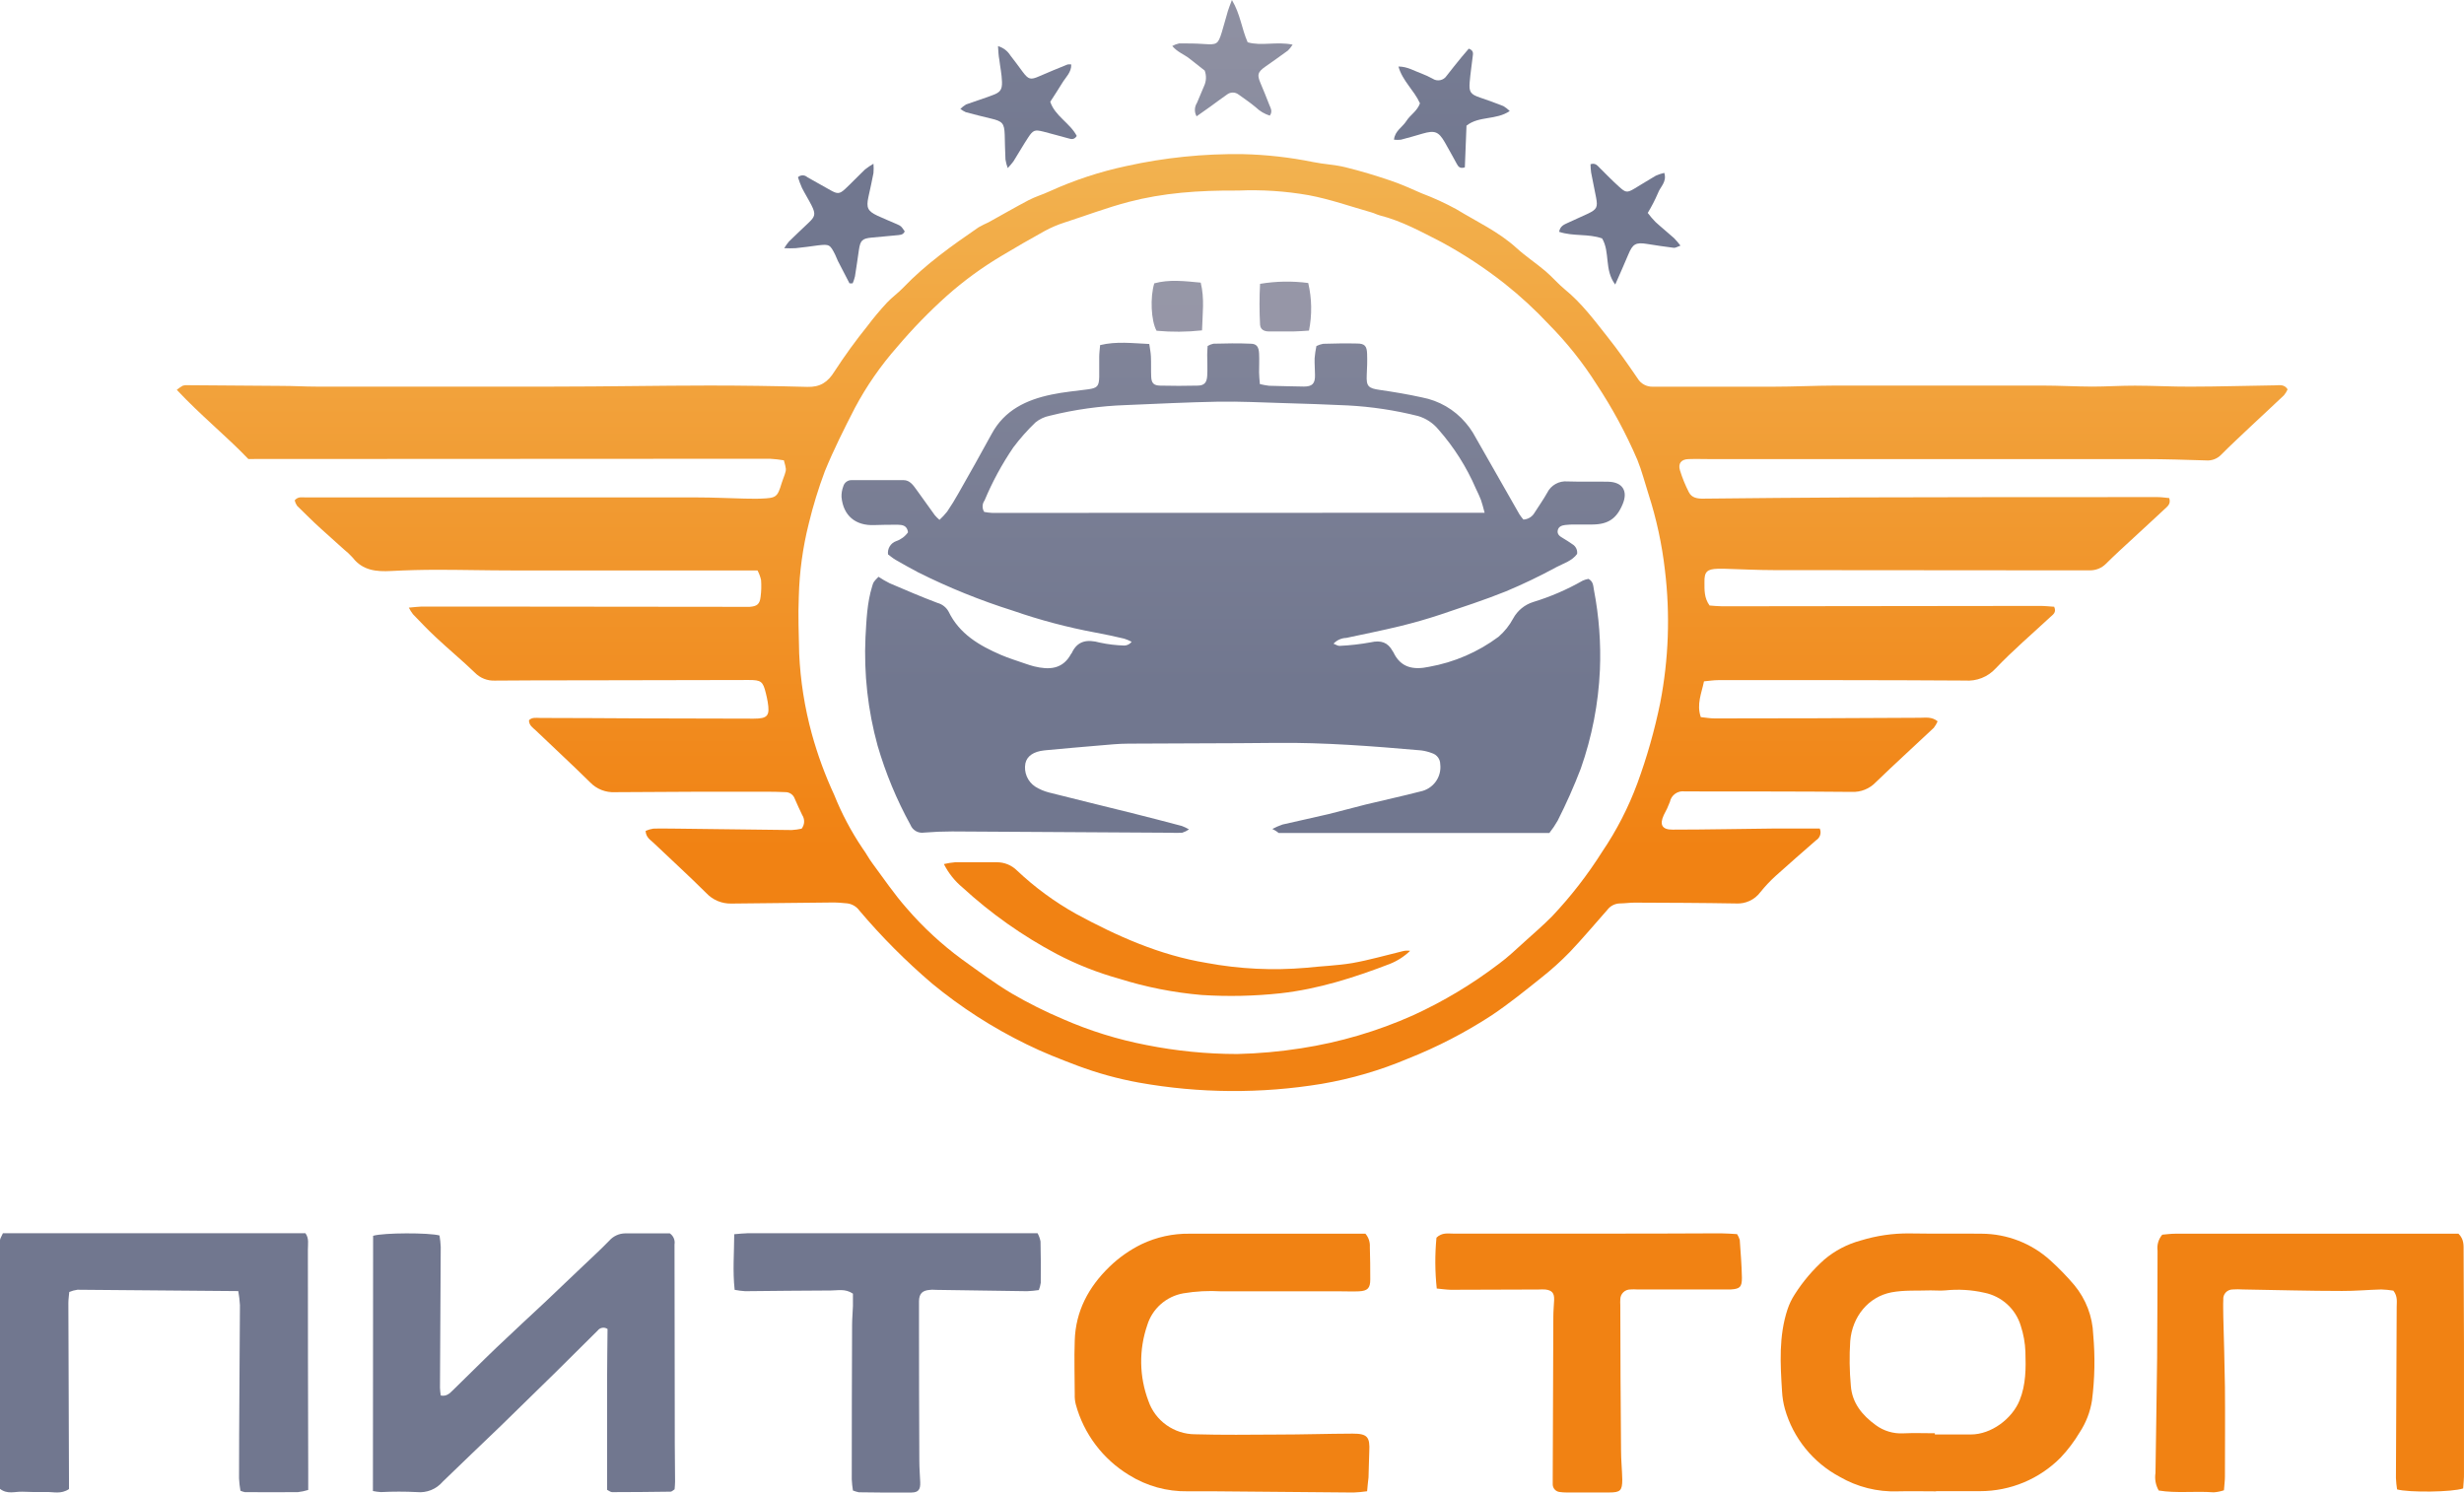 <?xml version="1.0" encoding="UTF-8"?> <svg xmlns="http://www.w3.org/2000/svg" width="548" height="332" viewBox="0 0 548 332" fill="none"> <path d="M82.981 274.879C85.332 274.174 95.438 274.164 97.748 274.807C97.889 275.647 97.98 276.496 98.019 277.347C97.978 287.801 97.922 298.251 97.852 308.697C97.852 309.247 97.957 309.797 98.019 310.398C99.336 310.668 100.026 309.9 100.726 309.226C103.945 306.115 107.112 302.9 110.362 299.799C114.093 296.232 117.897 292.748 121.659 289.211C124.377 286.65 127.073 284.026 129.78 281.485C131.703 279.649 133.668 277.856 135.517 275.947C135.959 275.447 136.501 275.046 137.11 274.769C137.719 274.491 138.38 274.345 139.05 274.34C142.373 274.34 145.707 274.34 148.968 274.34C149.36 274.608 149.667 274.982 149.852 275.417C150.037 275.853 150.093 276.332 150.013 276.798C150.013 288.654 150.03 300.508 150.065 312.358C150.065 318.082 150.065 323.765 150.138 329.531C150.138 330.102 150.076 330.672 150.034 331.263C149.699 331.471 149.417 331.792 149.145 331.792C144.805 331.855 140.471 331.889 136.144 331.896C135.779 331.896 135.402 331.564 135.016 331.378C135.016 327.354 135.016 323.392 135.016 319.431C135.016 315.469 135.016 311.3 135.016 307.235C135.016 303.17 135.099 299.343 135.12 295.61C134.784 295.373 134.368 295.275 133.96 295.337C133.553 295.399 133.186 295.616 132.936 295.941C129.801 299.053 126.665 302.164 123.53 305.275C119.496 309.243 115.452 313.198 111.397 317.139C107.091 321.287 102.712 325.435 98.448 329.584C97.755 330.399 96.873 331.035 95.877 331.436C94.88 331.838 93.801 331.992 92.731 331.885C90.061 331.751 87.386 331.751 84.715 331.885C84.118 331.846 83.525 331.767 82.939 331.647L82.981 274.879Z" fill="url(#paint0_linear_17_20)"></path> <path d="M0.648 274.309H67.931C68.778 275.47 68.464 276.746 68.475 277.959C68.475 294.213 68.499 310.46 68.548 326.7V331.408C67.796 331.646 67.022 331.809 66.238 331.896C62.309 331.948 58.389 331.896 54.46 331.896C54.122 331.828 53.793 331.723 53.477 331.585C53.311 330.676 53.206 329.758 53.164 328.836C53.164 315.987 53.31 303.139 53.362 290.29C53.303 289.246 53.181 288.207 52.997 287.178C40.884 287.075 29.054 286.961 17.223 286.878C16.597 286.962 15.986 287.13 15.405 287.375C15.332 288.236 15.206 289.045 15.206 289.843C15.248 302.855 15.293 315.873 15.342 328.899C15.342 329.708 15.342 330.517 15.342 331.211C13.565 332.414 11.851 331.813 10.232 331.865C8.612 331.916 6.73 331.865 5.006 331.802C3.282 331.74 1.683 332.445 0 331.17C0 312.804 0 294.344 0 275.885C0 275.491 0.324 275.055 0.648 274.309Z" fill="url(#paint1_linear_17_20)"></path> <path d="M189.695 331.533C189.56 330.709 189.473 329.878 189.434 329.044C189.434 317.602 189.458 306.163 189.507 294.728C189.507 293.328 189.653 291.918 189.695 290.507C189.695 289.543 189.695 288.568 189.695 287.749C187.971 286.577 186.32 287.054 184.794 287.044C178.439 287.044 172.096 287.158 165.752 287.199C164.959 287.153 164.169 287.053 163.39 286.898C162.93 282.75 163.275 278.737 163.296 274.526C164.508 274.433 165.386 274.319 166.285 274.309H230.757C231.072 274.879 231.295 275.495 231.415 276.134C231.499 279.193 231.488 282.263 231.468 285.332C231.387 285.886 231.243 286.429 231.039 286.95C230.16 287.083 229.273 287.167 228.385 287.199C221.696 287.116 215.014 287.019 208.34 286.909C207.838 286.909 207.295 286.836 206.835 286.909C205.142 287.023 204.421 287.728 204.389 289.408C204.389 291.399 204.389 293.39 204.389 295.381C204.389 305.24 204.414 315.103 204.462 324.968C204.462 326.545 204.598 328.079 204.661 329.687C204.724 331.294 204.274 331.958 202.759 331.978C198.84 332.03 194.921 331.979 190.991 331.927C190.549 331.831 190.116 331.699 189.695 331.533Z" fill="url(#paint2_linear_17_20)"></path> <path d="M370.141 38.453C370.779 40.476 369.222 41.565 368.73 42.965C368.078 44.481 367.321 45.95 366.462 47.362C366.988 48.066 367.561 48.735 368.176 49.363C369.514 50.597 370.946 51.738 372.305 52.962C372.818 53.487 373.297 54.044 373.736 54.631C373.078 54.86 372.639 55.171 372.252 55.119C370.256 54.881 368.281 54.569 366.306 54.258C363.787 53.854 363.108 54.258 362.125 56.643C361.258 58.717 360.307 60.843 359.23 63.291C356.754 60.014 358.133 56.114 356.315 53.034C353.273 51.935 349.887 52.62 346.752 51.562C346.982 50.266 347.87 49.944 348.675 49.571C350.18 48.855 351.727 48.212 353.221 47.497C355.144 46.563 355.374 46.065 354.977 43.96C354.632 42.093 354.214 40.238 353.869 38.371C353.789 37.759 353.743 37.142 353.733 36.525C354.872 36.172 355.29 36.867 355.823 37.386C357.234 38.785 358.624 40.217 360.087 41.534C361.551 42.851 361.833 42.944 363.557 41.917C365.125 40.984 366.692 39.988 368.26 39.076C368.865 38.808 369.495 38.6 370.141 38.453Z" fill="url(#paint3_linear_17_20)"></path> <path d="M188.932 63.031C188.061 61.365 187.197 59.696 186.34 58.022C186.121 57.576 185.964 57.1 185.745 56.654C184.606 54.372 184.428 54.289 181.909 54.58C180.258 54.808 178.607 55.036 176.945 55.202C176.103 55.247 175.258 55.247 174.416 55.202C174.724 54.684 175.073 54.191 175.461 53.729C176.893 52.329 178.335 50.961 179.798 49.581C181.261 48.202 181.481 47.652 180.498 45.702C179.829 44.375 179.025 43.11 178.356 41.783C178.016 41.011 177.72 40.221 177.468 39.418C177.749 39.152 178.124 39.003 178.513 39.003C178.902 39.003 179.276 39.152 179.558 39.418C181.303 40.382 183.027 41.378 184.783 42.353C186.215 43.151 186.727 43.172 187.918 42.073C189.444 40.662 190.855 39.138 192.36 37.707C192.961 37.232 193.597 36.802 194.262 36.421C194.319 37.111 194.319 37.804 194.262 38.495C193.928 40.278 193.52 42.052 193.133 43.836C192.632 46.19 192.956 46.947 195.151 47.984C196.582 48.658 198.056 49.228 199.498 49.871C200.439 50.297 200.428 50.317 201.212 51.468C200.857 52.329 200.031 52.256 199.32 52.339C197.492 52.536 195.663 52.661 193.844 52.848C191.754 53.055 191.336 53.47 191.022 55.596C190.73 57.556 190.469 59.526 190.145 61.486C190.018 62.012 189.847 62.525 189.632 63.021L188.932 63.031Z" fill="url(#paint4_linear_17_20)"></path> <path d="M266.123 25.874C265.863 25.411 265.734 24.887 265.75 24.357C265.767 23.828 265.928 23.312 266.217 22.867C266.729 21.643 267.262 20.43 267.764 19.195C268.025 18.653 268.174 18.065 268.203 17.465C268.231 16.864 268.139 16.265 267.931 15.7L264.493 12.994C263.343 12.092 261.88 11.604 260.709 10.235C261.189 9.965 261.707 9.77 262.246 9.655C264.075 9.655 265.924 9.655 267.753 9.79C270.627 9.987 270.889 9.862 271.714 7.228C272.205 5.652 272.603 4.044 273.083 2.457C273.282 1.783 273.564 1.141 273.982 0C275.874 3.173 276.135 6.357 277.483 9.406C280.566 10.298 283.942 9.177 287.485 9.934C287.183 10.405 286.833 10.843 286.44 11.241C284.767 12.476 283.053 13.658 281.36 14.86C279.667 16.063 279.584 16.665 280.315 18.428C281.047 20.191 281.663 21.643 282.28 23.271C282.552 23.997 283.106 24.754 282.405 25.718C281.228 25.347 280.155 24.708 279.27 23.852C278.037 22.815 276.741 21.954 275.466 21.031C275.098 20.744 274.643 20.588 274.175 20.588C273.707 20.588 273.253 20.744 272.885 21.031C271.651 21.871 270.471 22.784 269.248 23.665C268.297 24.36 267.293 25.055 266.123 25.874Z" fill="url(#paint5_linear_17_20)"></path> <path d="M315.807 22.981C314.469 20.025 311.919 18.014 311.02 14.799C313.037 14.799 314.521 15.784 316.12 16.344C316.974 16.672 317.805 17.056 318.608 17.495C318.855 17.66 319.133 17.775 319.426 17.833C319.718 17.89 320.02 17.889 320.312 17.829C320.604 17.769 320.881 17.652 321.127 17.484C321.373 17.316 321.582 17.101 321.743 16.852C322.788 15.493 323.906 14.125 325.004 12.766C325.568 12.082 326.153 11.418 326.665 10.816C327.794 11.241 327.616 11.936 327.533 12.579C327.313 14.477 327.021 16.354 326.864 18.252C326.665 20.492 327.073 20.989 329.173 21.705C330.908 22.296 332.643 22.908 334.347 23.593C334.866 23.898 335.344 24.267 335.768 24.692C332.769 26.766 328.954 25.729 326.153 27.948C326.028 31.059 325.902 34.17 325.787 37.219C324.669 37.593 324.303 37.022 323.979 36.421C323.091 34.834 322.244 33.216 321.325 31.64C319.935 29.244 319.088 28.944 316.382 29.721C314.783 30.188 313.184 30.665 311.574 31.07C311.06 31.128 310.541 31.128 310.027 31.07C310.215 29.11 311.909 28.301 312.776 26.922C313.643 25.542 315.19 24.723 315.807 22.981Z" fill="url(#paint6_linear_17_20)"></path> <path d="M221.957 10.256C223.101 10.585 224.081 11.324 224.706 12.33C225.636 13.492 226.503 14.715 227.402 15.918C228.729 17.702 229.179 17.826 231.154 16.955C233.129 16.084 235.334 15.192 237.425 14.342C237.698 14.299 237.977 14.299 238.25 14.342C238.302 16.115 236.996 17.183 236.223 18.49C235.449 19.797 234.53 21.135 233.579 22.638C234.624 25.812 238.02 27.409 239.473 30.24C238.856 31.194 238.167 30.924 237.55 30.758C235.69 30.281 233.861 29.721 232.001 29.265C230.14 28.809 229.764 28.923 228.677 30.572C227.59 32.221 226.514 34.108 225.406 35.871C225.011 36.403 224.581 36.908 224.121 37.385C223.891 36.767 223.723 36.128 223.619 35.477C223.525 33.662 223.504 31.837 223.452 30.012C223.368 27.419 222.971 26.974 220.369 26.362C218.494 25.919 216.634 25.449 214.788 24.951C214.36 24.757 213.957 24.513 213.586 24.225C213.96 23.845 214.381 23.514 214.84 23.24C216.794 22.535 218.791 21.912 220.755 21.166C222.428 20.564 222.898 19.963 222.846 18.211C222.793 16.458 222.438 14.923 222.25 13.274C222.072 12.372 222.041 11.49 221.957 10.256Z" fill="url(#paint7_linear_17_20)"></path> <path d="M282.97 184.386C283.695 184 284.45 183.67 285.227 183.401C288.645 182.602 292.073 181.887 295.48 181.078C298.239 180.414 300.966 179.626 303.725 178.952C307.78 177.967 311.856 177.096 315.89 176.048C317.264 175.776 318.483 174.999 319.303 173.871C320.123 172.744 320.483 171.351 320.311 169.971C320.31 169.429 320.136 168.9 319.813 168.462C319.49 168.024 319.035 167.699 318.513 167.534C317.736 167.233 316.926 167.024 316.099 166.912C305.356 165.979 294.612 165.128 283.816 165.242C272.864 165.367 261.869 165.326 250.959 165.409C248.795 165.409 246.621 165.647 244.458 165.823C240.549 166.145 236.641 166.497 232.732 166.86L232.23 166.912C229.869 167.161 228.395 168.177 228.05 169.795C227.863 170.779 227.973 171.795 228.365 172.717C228.757 173.64 229.415 174.427 230.255 174.98C231.176 175.548 232.176 175.978 233.223 176.256C239.379 177.822 245.545 179.305 251.69 180.84C255.418 181.773 259.138 182.734 262.852 183.722C263.401 183.931 263.933 184.184 264.44 184.479C263.975 184.801 263.464 185.053 262.925 185.226C262.009 185.273 261.092 185.273 260.176 185.226C244.04 185.13 227.907 185.032 211.778 184.936C209.688 184.936 207.598 185.022 205.507 185.195C204.886 185.291 204.25 185.176 203.703 184.867C203.156 184.558 202.731 184.074 202.498 183.495C199.421 177.899 196.968 171.987 195.182 165.865C193.019 158.01 192.109 149.867 192.486 141.733C192.705 137.937 192.83 134.11 193.97 130.418C194.252 129.464 194.231 129.464 195.38 128.293C196.179 128.824 197.009 129.305 197.868 129.734C201.39 131.237 204.922 132.762 208.507 134.11C209.026 134.249 209.511 134.49 209.933 134.82C210.355 135.15 210.706 135.561 210.963 136.029C213.367 141.017 217.808 143.589 222.626 145.673C224.392 146.43 226.242 146.99 228.05 147.623C228.677 147.841 229.315 148.048 229.963 148.214C233.276 149.023 236.306 148.93 238.188 145.487C238.188 145.414 238.302 145.362 238.344 145.289C239.64 142.458 241.835 142.178 244.615 142.935C246.409 143.32 248.235 143.54 250.07 143.589C250.385 143.578 250.693 143.497 250.972 143.352C251.251 143.206 251.493 143 251.68 142.749C251.147 142.47 250.591 142.238 250.018 142.054C247.928 141.567 245.785 141.089 243.653 140.706C237.41 139.546 231.264 137.917 225.27 135.832C218.022 133.55 210.97 130.696 204.18 127.297C202.487 126.405 200.815 125.462 199.153 124.507C198.537 124.145 197.983 123.657 197.502 123.314C197.417 122.694 197.549 122.063 197.876 121.527C198.203 120.99 198.706 120.582 199.3 120.369C200.369 120.007 201.295 119.317 201.944 118.399C201.756 116.885 200.71 116.74 199.697 116.719C197.951 116.719 196.185 116.719 194.471 116.791C190.291 116.978 187.553 114.717 187.156 110.569C187.127 109.749 187.262 108.932 187.553 108.163C187.666 107.757 187.914 107.4 188.258 107.151C188.601 106.903 189.02 106.777 189.444 106.795C193.28 106.795 197.126 106.795 200.94 106.795C202.351 106.795 203.093 107.915 203.835 108.931C205.183 110.829 206.532 112.716 207.901 114.593C208.218 114.968 208.568 115.315 208.946 115.63C209.561 115.064 210.131 114.45 210.649 113.795C211.538 112.498 212.363 111.14 213.137 109.771C215.634 105.363 218.132 100.966 220.546 96.517C223.41 91.208 228.28 88.926 233.85 87.765C236.536 87.194 239.295 86.966 242.023 86.593C244.019 86.313 244.416 85.919 244.469 83.876C244.469 82.383 244.469 80.889 244.469 79.396C244.469 78.587 244.584 77.768 244.667 76.762C248.314 75.88 251.836 76.347 255.599 76.513C255.745 77.55 255.933 78.421 255.965 79.292C256.038 80.775 255.965 82.279 256.027 83.762C256.09 85.245 256.602 85.743 258.034 85.774C260.782 85.846 263.552 85.836 266.301 85.774C267.816 85.774 268.391 85.131 268.485 83.617C268.579 82.103 268.485 80.505 268.485 78.888C268.485 78.245 268.548 77.602 268.579 76.959C268.976 76.72 269.41 76.548 269.864 76.451C272.613 76.388 275.372 76.316 278.131 76.451C279.469 76.451 279.95 77.145 280.023 78.608C280.096 80.07 280.023 81.428 280.023 82.828C280.023 83.647 280.127 84.457 280.2 85.431C280.871 85.597 281.552 85.722 282.238 85.805C284.83 85.888 287.464 85.929 290.003 85.981C291.853 85.981 292.512 85.317 292.459 83.388C292.459 82.154 292.334 80.91 292.376 79.665C292.454 78.76 292.586 77.859 292.773 76.969C293.248 76.733 293.755 76.566 294.278 76.471C296.776 76.399 299.294 76.347 301.792 76.409C303.516 76.409 303.997 76.969 304.049 78.701C304.102 80.433 304.049 81.812 303.966 83.43C303.851 85.929 304.321 86.365 306.861 86.728C309.996 87.184 313.131 87.703 316.214 88.387C320.025 89.098 323.47 91.094 325.965 94.039C326.562 94.726 327.1 95.462 327.574 96.237C331.044 102.283 334.472 108.35 337.931 114.406C338.199 114.812 338.492 115.2 338.809 115.568C339.325 115.541 339.825 115.384 340.262 115.112C340.699 114.84 341.059 114.461 341.307 114.012C342.248 112.54 343.261 111.108 344.108 109.594C344.514 108.773 345.163 108.093 345.967 107.645C346.771 107.197 347.694 107.002 348.612 107.085C351.622 107.189 354.632 107.085 357.642 107.147C360.871 107.22 362.115 109.221 360.882 112.146C359.534 115.371 357.642 116.647 354.13 116.667C352.876 116.667 351.622 116.667 350.368 116.667C349.618 116.655 348.867 116.689 348.121 116.771C347.348 116.864 346.595 117.124 346.438 118.005C346.282 118.887 346.94 119.312 347.619 119.706C348.299 120.1 349.03 120.587 349.71 121.054C350.077 121.273 350.372 121.594 350.558 121.977C350.743 122.36 350.812 122.79 350.755 123.211C349.636 124.756 347.787 125.285 346.208 126.115C342.548 128.108 338.788 129.915 334.942 131.528C330.156 133.457 325.223 135.054 320.311 136.713C317.385 137.688 314.406 138.528 311.417 139.265C307.446 140.229 303.433 141.027 299.43 141.888C298.892 141.903 298.363 142.025 297.873 142.246C297.383 142.466 296.942 142.782 296.577 143.174C297.131 143.382 297.549 143.703 297.946 143.661C300.278 143.552 302.6 143.285 304.896 142.863C307.112 142.365 308.658 142.863 309.724 144.823C309.724 144.896 309.829 144.947 309.871 145.03C311.501 148.556 314.375 149.054 317.824 148.318C323.436 147.319 328.733 145.027 333.291 141.629C334.61 140.484 335.708 139.109 336.531 137.574C337.48 135.82 339.081 134.503 340.993 133.903C344.829 132.732 348.52 131.139 351.998 129.153C352.408 128.967 352.84 128.834 353.284 128.759C354.392 129.36 354.329 130.356 354.496 131.228C355.627 137.096 356.073 143.074 355.823 149.044C355.488 156.514 354.055 163.896 351.57 170.956C350.057 174.902 348.341 178.769 346.428 182.541C345.883 183.502 345.265 184.421 344.578 185.289C324.471 185.289 304.412 185.289 284.402 185.289C284.161 185.112 283.879 184.843 282.97 184.386ZM330.187 114.054C329.821 112.747 329.654 111.98 329.372 111.212C329.09 110.445 328.651 109.542 328.254 108.713C326.186 103.903 323.364 99.447 319.893 95.511C318.721 94.094 317.149 93.058 315.378 92.535C310.273 91.25 305.055 90.462 299.796 90.181C294.968 89.943 290.118 89.797 285.28 89.652C280.441 89.507 275.769 89.269 271.014 89.341C264.169 89.466 257.334 89.818 250.499 90.098C244.737 90.288 239.013 91.088 233.422 92.483C232.27 92.715 231.193 93.224 230.287 93.966C228.492 95.686 226.842 97.549 225.354 99.535C222.833 103.24 220.694 107.187 218.968 111.316C218.699 111.685 218.547 112.125 218.534 112.58C218.521 113.036 218.647 113.484 218.895 113.867C219.478 113.98 220.068 114.053 220.661 114.085L330.187 114.054Z" fill="url(#paint8_linear_17_20)"></path> <path d="M267.335 73.485C263.975 73.853 260.585 73.881 257.219 73.568C255.996 71.359 255.756 66.122 256.717 63.021C260.04 62.108 263.468 62.523 267.043 62.865C267.92 66.422 267.44 69.762 267.335 73.485Z" fill="url(#paint9_linear_17_20)"></path> <path d="M290.954 62.948C291.767 66.426 291.824 70.035 291.122 73.537C289.857 73.609 288.791 73.713 287.725 73.723C285.896 73.723 284.057 73.723 282.217 73.723C281.172 73.723 280.326 73.329 280.242 72.23C280.08 69.201 280.08 66.165 280.242 63.135C283.783 62.542 287.394 62.479 290.954 62.948Z" fill="url(#paint10_linear_17_20)"></path> <path d="M90.923 135.158C92.188 135.054 93.013 134.93 93.776 134.919C97.622 134.919 101.468 134.919 105.272 134.919L165.47 134.981C165.888 134.981 166.306 134.981 166.724 134.981C168.386 134.857 168.981 134.37 169.159 132.742C169.324 131.508 169.359 130.26 169.264 129.018C169.099 128.274 168.832 127.555 168.469 126.882H164.696C147.724 126.882 130.755 126.882 113.79 126.882C108.272 126.882 102.764 126.737 97.257 126.737C93.829 126.737 90.404 126.827 86.983 127.007C83.702 127.183 80.66 126.903 78.455 124.051C77.844 123.371 77.177 122.743 76.459 122.174C74.735 120.619 72.989 119.063 71.296 117.528C69.603 115.993 67.806 114.21 66.071 112.499C65.82 112.134 65.639 111.726 65.538 111.296C66.29 110.393 67.179 110.642 67.983 110.642H134.504C141.36 110.642 148.205 110.642 155.061 110.642C158.562 110.642 162.073 110.819 165.585 110.902C166.839 110.902 168.093 110.964 169.347 110.902C172.65 110.777 172.911 110.559 173.852 107.438C174.05 106.795 174.311 106.183 174.52 105.561C174.897 104.389 174.886 104.389 174.332 102.387C173.336 102.22 172.331 102.106 171.322 102.045C167.309 102.045 163.296 102.045 159.283 102.045L55.233 102.097C50.374 97.015 44.552 92.318 39.316 86.707C39.731 86.37 40.171 86.065 40.633 85.795C40.97 85.686 41.326 85.647 41.678 85.68C48.691 85.732 55.714 85.764 62.737 85.836C65.245 85.836 67.754 85.992 70.251 85.992C87.892 85.992 105.534 85.992 123.175 85.992C134.671 85.992 146.251 85.764 157.778 85.753C165.041 85.753 172.305 85.857 179.558 86.054C182.4 86.137 184.114 85.017 185.598 82.611C187.863 79.127 190.305 75.759 192.914 72.52C194.269 70.719 195.717 68.989 197.251 67.335C198.38 66.122 199.77 65.157 200.909 63.955C205.873 58.769 211.726 54.621 217.631 50.566C218.353 50.156 219.096 49.782 219.857 49.446C222.846 47.797 225.793 46.086 228.813 44.499C230.287 43.732 231.948 43.255 233.422 42.56C238.898 40.071 244.631 38.183 250.52 36.929C259.009 35.053 267.689 34.165 276.386 34.285C281.654 34.407 286.9 34.997 292.062 36.047C294.424 36.535 296.88 36.618 299.221 37.199C302.607 38.028 305.951 39.045 309.254 40.165C311.605 40.953 313.884 42 316.173 42.996C318.823 43.995 321.401 45.176 323.885 46.532C328.421 49.301 333.291 51.531 337.283 55.17C339.3 57.006 341.621 58.531 343.711 60.304C345.226 61.59 346.512 63.135 348.048 64.39C351.768 67.428 354.59 71.235 357.527 74.947C359.889 77.924 362.084 81.045 364.226 84.198C364.567 84.764 365.054 85.229 365.636 85.548C366.218 85.867 366.874 86.027 367.539 86.013C369.127 86.013 370.674 86.013 372.305 86.013C379.62 86.013 387.019 86.013 394.377 86.013C398.975 86.013 403.574 85.774 408.162 85.763C423.532 85.763 438.908 85.763 454.292 85.763C457.971 85.763 461.608 85.981 465.318 85.992C468.453 85.992 471.662 85.774 474.839 85.784C478.925 85.784 483.022 86.023 487.119 86.002C493.389 86.002 499.66 85.795 505.93 85.712C506.871 85.712 508.021 85.39 508.773 86.603C508.564 87.083 508.286 87.531 507.947 87.931C505.481 90.285 502.962 92.587 500.475 94.931C498.291 97.005 496.096 99.017 493.985 101.153C493.551 101.601 493.022 101.945 492.436 102.163C491.85 102.38 491.222 102.464 490.599 102.408C486.094 102.273 481.58 102.118 477.075 102.118C444.886 102.118 412.697 102.118 380.509 102.118C378.836 102.118 377.154 102.055 375.492 102.118C373.83 102.18 373.182 103.155 373.632 104.627C374.146 106.291 374.803 107.908 375.597 109.46C376.224 110.736 377.499 110.932 378.815 110.912C389.768 110.818 400.71 110.673 411.652 110.642C434.394 110.58 457.135 110.556 479.876 110.569C480.764 110.569 481.642 110.715 482.447 110.787C482.834 112.073 482.102 112.592 481.517 113.141C479.218 115.298 476.877 117.425 474.557 119.582C472.466 121.5 470.376 123.408 468.38 125.389C467.912 125.863 467.353 126.238 466.735 126.491C466.117 126.744 465.453 126.87 464.785 126.861C462.778 126.861 460.772 126.861 458.765 126.861C437.362 126.861 415.958 126.844 394.555 126.81C390.876 126.81 387.239 126.613 383.529 126.509C383.027 126.509 382.484 126.509 382.024 126.509C379.662 126.581 379.025 127.172 379.077 129.495C379.077 131.217 378.993 133.001 380.216 134.681C381.094 134.743 382.066 134.857 383.038 134.857L453.77 134.774C454.815 134.774 455.86 134.898 456.853 134.961C457.417 136.226 456.602 136.682 456.006 137.232C451.93 141.027 447.645 144.678 443.831 148.691C442.976 149.622 441.92 150.347 440.741 150.813C439.562 151.278 438.292 151.471 437.027 151.377C418.717 151.253 400.449 151.284 382.108 151.284C381.125 151.284 380.143 151.45 378.972 151.553C378.429 154.219 377.279 156.646 378.262 159.508C379.369 159.622 380.352 159.798 381.313 159.798C396.53 159.798 411.746 159.75 426.963 159.653C428.259 159.653 429.628 159.373 430.934 160.441C430.711 160.959 430.423 161.447 430.077 161.893C425.782 165.937 421.414 169.899 417.181 173.995C416.5 174.712 415.671 175.274 414.751 175.644C413.832 176.015 412.843 176.184 411.851 176.142C400.062 176.028 388.274 176.059 376.485 176.038C375.9 176.038 375.314 176.038 374.729 176.038C373.976 175.923 373.207 176.101 372.583 176.536C371.959 176.971 371.53 177.629 371.385 178.372C371.005 179.379 370.551 180.356 370.026 181.296C369.044 183.422 369.65 184.553 371.96 184.532C379.641 184.532 387.333 184.355 395.025 184.283C398.265 184.283 401.504 184.283 404.713 184.283C404.921 184.741 404.954 185.259 404.806 185.739C404.658 186.22 404.339 186.631 403.908 186.896C400.909 189.53 397.888 192.133 394.931 194.809C393.699 195.929 392.556 197.143 391.513 198.438C390.894 199.272 390.074 199.94 389.129 200.38C388.183 200.82 387.142 201.019 386.1 200.958C378.575 200.824 371.05 200.803 363.526 200.772C362.481 200.772 361.362 200.938 360.276 200.948C359.732 200.96 359.199 201.094 358.715 201.34C358.232 201.586 357.811 201.937 357.485 202.369C354.736 205.48 352.061 208.664 349.187 211.702C347.161 213.79 344.997 215.741 342.707 217.541C339.133 220.403 335.559 223.286 331.755 225.837C325.889 229.662 319.65 232.89 313.131 235.472C306.976 238.074 300.537 239.957 293.943 241.082C280.472 243.301 266.717 243.207 253.279 240.802C248.595 239.95 243.999 238.68 239.546 237.006C235.732 235.555 231.927 234.082 228.28 232.267C220.779 228.611 213.742 224.086 207.315 218.785C201.488 213.816 196.077 208.385 191.137 202.545C190.823 202.108 190.422 201.739 189.958 201.463C189.494 201.186 188.978 201.007 188.441 200.938C187.396 200.844 186.278 200.73 185.191 200.741C177.677 200.803 170.152 200.907 162.627 200.979C161.586 201.001 160.552 200.803 159.594 200.399C158.636 199.995 157.775 199.394 157.067 198.636C153.242 194.819 149.229 191.179 145.32 187.446C144.62 186.782 143.659 186.264 143.586 184.812C144.125 184.573 144.695 184.405 145.279 184.314C147.034 184.252 148.79 184.314 150.504 184.314C159.032 184.418 167.55 184.542 176.078 184.625C176.82 184.585 177.557 184.484 178.283 184.324C178.621 183.892 178.816 183.366 178.838 182.82C178.861 182.273 178.71 181.733 178.408 181.275C177.844 180.072 177.269 178.88 176.757 177.666C176.609 177.234 176.328 176.858 175.952 176.594C175.577 176.329 175.127 176.189 174.667 176.194C173.245 176.142 171.824 176.09 170.413 176.101C159.21 176.101 148.006 176.1 136.803 176.204C135.772 176.26 134.741 176.094 133.781 175.716C132.821 175.338 131.955 174.758 131.243 174.016C127.282 170.096 123.175 166.332 119.162 162.474C118.535 161.872 117.646 161.375 117.646 160.203C118.357 159.477 119.329 159.694 120.207 159.694C127.522 159.694 134.911 159.756 142.269 159.788C150.713 159.788 159.157 159.808 167.602 159.85C170.737 159.85 171.26 159.217 170.737 156.106C170.633 155.453 170.476 154.8 170.319 154.157C169.682 151.554 169.274 151.253 166.525 151.253L129.153 151.326C122.799 151.326 116.444 151.326 110.09 151.388C109.261 151.427 108.433 151.29 107.662 150.986C106.89 150.682 106.193 150.218 105.617 149.625C102.806 146.908 99.796 144.439 96.933 141.743C95.166 140.104 93.515 138.352 91.843 136.62C91.492 136.162 91.184 135.672 90.923 135.158ZM275.393 42.384C266.447 42.322 258.671 42.913 251.011 44.914C246.151 46.19 241.49 47.963 236.735 49.498C235.223 49.983 233.76 50.608 232.366 51.365C229.158 53.128 225.991 54.974 222.846 56.851C218.473 59.441 214.361 62.442 210.566 65.811C206.614 69.357 202.912 73.168 199.488 77.218C195.86 81.34 192.724 85.863 190.145 90.7C187.762 95.335 185.4 100.033 183.445 104.824C182.017 108.63 180.823 112.52 179.871 116.471C178.537 121.784 177.794 127.226 177.656 132.7C177.468 136.931 177.656 141.142 177.739 145.363C178.011 151.414 178.957 157.417 180.561 163.262C181.84 167.9 183.501 172.426 185.525 176.795C187.19 180.954 189.292 184.927 191.796 188.649C192.569 189.686 193.196 190.91 193.98 191.967C196.499 195.358 198.871 198.884 201.672 202.047C205.314 206.266 209.422 210.065 213.92 213.372C217.568 215.985 221.173 218.692 225.03 220.984C228.696 223.122 232.498 225.023 236.411 226.677C242.371 229.288 248.607 231.226 255.003 232.454C261.641 233.773 268.393 234.44 275.163 234.445C279.924 234.335 284.673 233.909 289.376 233.169C297.975 231.841 306.356 229.371 314.291 225.827C321.038 222.735 327.417 218.909 333.312 214.419C335.402 212.905 337.242 211.101 339.165 209.379C341.088 207.658 343.272 205.75 345.205 203.8C349.369 199.386 353.093 194.583 356.325 189.458C359.541 184.713 362.169 179.602 364.153 174.234C366.298 168.391 367.999 162.398 369.242 156.303C371.119 146.598 371.472 136.663 370.288 126.851C369.632 121.086 368.403 115.4 366.619 109.875C365.804 107.344 365.156 104.762 364.163 102.304C361.647 96.431 358.604 90.795 355.071 85.463C352.028 80.659 348.471 76.194 344.463 72.147C341.398 68.868 338.09 65.82 334.566 63.031C330.184 59.583 325.513 56.513 320.604 53.853C316.131 51.572 311.783 49.156 306.882 47.911C306.244 47.745 305.638 47.413 305 47.237C300.35 45.92 295.762 44.292 291.028 43.411C285.862 42.507 280.613 42.162 275.372 42.384H275.393Z" fill="url(#paint11_linear_17_20)"></path> <path d="M430.579 331.719C427.736 331.719 424.894 331.647 422.061 331.719C417.537 331.874 413.062 330.753 409.155 328.484C406.207 326.909 403.609 324.761 401.516 322.169C399.422 319.577 397.876 316.593 396.969 313.395C396.615 312.115 396.401 310.801 396.331 309.475C395.945 303.356 395.579 297.217 397.544 291.254C397.933 290.082 398.47 288.963 399.143 287.925C400.968 285.051 403.183 282.441 405.727 280.168C408.077 278.177 410.843 276.729 413.826 275.926C417.341 274.843 421.004 274.311 424.685 274.35C430.036 274.443 435.376 274.35 440.727 274.412C446.382 274.442 451.824 276.556 455.996 280.344C457.906 282.065 459.697 283.912 461.357 285.872C463.924 288.98 465.392 292.838 465.537 296.854C465.975 301.731 465.884 306.64 465.266 311.497C464.87 314.043 463.929 316.477 462.507 318.632C461.319 320.623 459.918 322.479 458.326 324.17C455.988 326.548 453.194 328.437 450.109 329.727C447.023 331.016 443.709 331.679 440.361 331.678C437.1 331.678 433.85 331.678 430.589 331.678L430.579 331.719ZM430.318 318.798V319.068C432.993 319.068 435.658 319.068 438.334 319.068C442.838 319.068 447.499 315.604 449.171 311.466C450.582 307.982 450.572 304.331 450.457 300.702C450.388 298.716 450.036 296.75 449.412 294.863C448.857 293.032 447.814 291.384 446.391 290.095C444.969 288.806 443.221 287.924 441.333 287.542C438.48 286.893 435.538 286.718 432.627 287.023C431.582 287.116 430.464 287.023 429.388 287.023C426.472 287.127 423.483 286.919 420.651 287.458C415.54 288.444 411.945 292.851 411.496 298.295C411.28 301.605 411.325 304.927 411.631 308.23C411.903 312.047 414.161 314.805 417.17 316.983C418.93 318.284 421.093 318.933 423.284 318.818C425.657 318.704 427.998 318.798 430.339 318.798H430.318Z" fill="url(#paint12_linear_17_20)"></path> <path d="M547.818 331.066C545.487 331.906 535.705 332.01 533.113 331.284C532.984 330.445 532.9 329.601 532.862 328.753C532.904 316.074 532.96 303.388 533.03 290.694C533.03 289.564 533.291 288.371 532.288 287.075C531.402 286.932 530.509 286.845 529.612 286.815C526.686 286.888 523.77 287.168 520.854 287.147C513.539 287.147 506.16 286.929 498.813 286.815C498.062 286.763 497.307 286.763 496.556 286.815C496.264 286.814 495.975 286.874 495.707 286.99C495.44 287.106 495.2 287.277 495.003 287.491C494.806 287.705 494.657 287.957 494.564 288.232C494.471 288.507 494.438 288.798 494.466 289.086C494.403 290.331 494.466 291.575 494.466 292.82C494.591 298.005 494.769 303.253 494.831 308.479C494.894 315.106 494.831 321.743 494.831 328.37C494.831 329.344 494.696 330.309 494.612 331.481C493.876 331.731 493.11 331.885 492.334 331.937C488.153 331.626 483.973 332.186 480.106 331.533C479.427 330.352 479.173 328.977 479.385 327.633C479.49 319.098 479.667 310.564 479.751 302.029C479.824 294.075 479.814 286.11 479.845 278.177C479.761 277.546 479.811 276.905 479.991 276.295C480.171 275.684 480.477 275.117 480.89 274.63C481.705 274.568 482.761 274.412 483.827 274.412C501.781 274.412 519.743 274.412 537.712 274.412H544.473C545.299 274.412 546.125 274.412 546.773 274.412C548.058 275.688 547.901 277.046 547.912 278.353C547.954 285.267 547.982 292.149 547.995 299.001C547.995 308.528 547.995 318.062 547.995 327.602C548.027 328.754 547.891 329.894 547.818 331.066Z" fill="url(#paint13_linear_17_20)"></path> <path d="M304.049 331.698C303.042 331.846 302.026 331.94 301.008 331.978C290.655 331.902 280.298 331.813 269.938 331.709C268.015 331.709 266.092 331.709 264.169 331.709C259.548 331.792 255.004 330.534 251.094 328.089C245.266 324.545 241.029 318.919 239.254 312.368C239.072 311.643 238.995 310.896 239.024 310.149C239.024 306.167 238.877 302.185 239.024 298.213C239.212 291.648 242.096 286.266 246.757 281.755C248.853 279.723 251.258 278.032 253.885 276.746C257.212 275.159 260.864 274.36 264.555 274.412H303.673C304.375 275.225 304.728 276.279 304.656 277.347C304.718 279.753 304.771 282.159 304.75 284.606C304.75 286.546 304.143 287.137 302.21 287.23C300.883 287.292 299.535 287.23 298.197 287.23C289.345 287.23 280.483 287.23 271.631 287.23C268.801 287.057 265.961 287.207 263.165 287.676C261.299 288.008 259.562 288.847 258.148 290.099C256.733 291.351 255.695 292.968 255.149 294.769C253.268 300.247 253.361 306.203 255.411 311.621C256.149 313.77 257.542 315.637 259.398 316.964C261.254 318.291 263.48 319.012 265.768 319.026C271.85 319.202 277.953 319.119 284.046 319.088C289.638 319.088 295.239 318.901 300.831 318.881C304.112 318.881 304.708 319.606 304.53 322.904C304.436 324.812 304.447 326.721 304.363 328.619C304.29 329.51 304.123 330.475 304.049 331.698Z" fill="url(#paint14_linear_17_20)"></path> <path d="M319.538 286.608C319.136 282.848 319.115 279.058 319.475 275.294C320.698 274.101 322.015 274.392 323.237 274.392C333.176 274.392 343.094 274.392 353.064 274.392C363.035 274.392 372.785 274.392 382.651 274.329C383.884 274.329 385.117 274.443 386.33 274.506C386.59 274.903 386.79 275.337 386.925 275.792C387.124 278.602 387.354 281.412 387.406 284.223C387.406 286.297 386.957 286.681 384.919 286.815C384.166 286.815 383.414 286.815 382.661 286.815H364.111C363.61 286.779 363.107 286.779 362.606 286.815C362.31 286.813 362.017 286.868 361.743 286.979C361.469 287.091 361.22 287.254 361.011 287.462C360.802 287.67 360.636 287.917 360.524 288.189C360.413 288.46 360.356 288.751 360.359 289.045C360.333 289.459 360.333 289.875 360.359 290.29C360.359 301.064 360.443 311.849 360.526 322.624C360.526 324.781 360.756 326.928 360.798 329.085C360.798 331.553 360.37 331.968 357.893 331.968H348.382C347.882 331.97 347.383 331.936 346.888 331.865C346.465 331.824 346.073 331.63 345.786 331.32C345.498 331.01 345.336 330.606 345.331 330.184C345.331 329.77 345.331 329.355 345.331 328.94C345.372 316.917 345.418 304.894 345.466 292.872C345.466 291.627 345.592 290.393 345.644 289.149C345.696 287.624 345.195 287.012 343.7 286.826C343.199 286.794 342.697 286.794 342.195 286.826C335.684 286.826 329.163 286.888 322.642 286.888C321.638 286.867 320.677 286.711 319.538 286.608Z" fill="url(#paint15_linear_17_20)"></path> <path d="M209.928 192.195C210.753 191.998 211.591 191.863 212.436 191.791C215.572 191.791 218.613 191.791 221.706 191.791C222.54 191.788 223.366 191.949 224.135 192.266C224.905 192.583 225.604 193.049 226.19 193.637C230.122 197.349 234.499 200.567 239.222 203.219C248.409 208.218 257.919 212.459 268.349 214.181C275.66 215.544 283.126 215.907 290.536 215.259C293.933 214.886 297.371 214.782 300.726 214.222C304.499 213.559 308.188 212.48 311.909 211.588C312.463 211.436 313.044 211.404 313.612 211.495C312.31 212.75 310.773 213.741 309.087 214.409C301.207 217.437 293.17 220.009 284.746 220.942C278.936 221.565 273.083 221.69 267.252 221.316C261.011 220.78 254.85 219.563 248.879 217.686C244.062 216.346 239.402 214.499 234.979 212.179C227.406 208.161 220.381 203.199 214.077 197.412C212.346 195.976 210.933 194.2 209.928 192.195Z" fill="url(#paint16_linear_17_20)"></path> <defs> <linearGradient id="paint0_linear_17_20" x1="274.17" y1="-169.198" x2="274.17" y2="316.027" gradientUnits="userSpaceOnUse"> <stop stop-color="#A1A0AE"></stop> <stop offset="0.58" stop-color="#71778F"></stop> </linearGradient> <linearGradient id="paint1_linear_17_20" x1="273.624" y1="-168.802" x2="273.624" y2="315.75" gradientUnits="userSpaceOnUse"> <stop stop-color="#A1A0AE"></stop> <stop offset="0.58" stop-color="#71778F"></stop> </linearGradient> <linearGradient id="paint2_linear_17_20" x1="274.056" y1="-168.713" x2="274.056" y2="315.584" gradientUnits="userSpaceOnUse"> <stop stop-color="#A1A0AE"></stop> <stop offset="0.58" stop-color="#71778F"></stop> </linearGradient> <linearGradient id="paint3_linear_17_20" x1="274" y1="-555.469" x2="274" y2="-70.719" gradientUnits="userSpaceOnUse"> <stop stop-color="#A1A0AE"></stop> <stop offset="0.58" stop-color="#71778F"></stop> </linearGradient> <linearGradient id="paint4_linear_17_20" x1="272.931" y1="-560.622" x2="272.931" y2="-71.291" gradientUnits="userSpaceOnUse"> <stop stop-color="#A1A0AE"></stop> <stop offset="0.58" stop-color="#71778F"></stop> </linearGradient> <linearGradient id="paint5_linear_17_20" x1="274" y1="-109.247" x2="274" y2="394.009" gradientUnits="userSpaceOnUse"> <stop stop-color="#A1A0AE"></stop> <stop offset="0.58" stop-color="#71778F"></stop> </linearGradient> <linearGradient id="paint6_linear_17_20" x1="273.221" y1="-241.975" x2="273.221" y2="248.985" gradientUnits="userSpaceOnUse"> <stop stop-color="#A1A0AE"></stop> <stop offset="0.58" stop-color="#71778F"></stop> </linearGradient> <linearGradient id="paint7_linear_17_20" x1="273.226" y1="-229.709" x2="273.226" y2="250.269" gradientUnits="userSpaceOnUse"> <stop stop-color="#A1A0AE"></stop> <stop offset="0.58" stop-color="#71778F"></stop> </linearGradient> <linearGradient id="paint8_linear_17_20" x1="273.91" y1="-91.396" x2="273.91" y2="329.095" gradientUnits="userSpaceOnUse"> <stop stop-color="#A1A0AE"></stop> <stop offset="0.58" stop-color="#71778F"></stop> </linearGradient> <linearGradient id="paint9_linear_17_20" x1="274.267" y1="-476.683" x2="274.267" y2="3575.55" gradientUnits="userSpaceOnUse"> <stop stop-color="#A1A0AE"></stop> <stop offset="0.58" stop-color="#71778F"></stop> </linearGradient> <linearGradient id="paint10_linear_17_20" x1="273.991" y1="-491.681" x2="273.991" y2="3644.74" gradientUnits="userSpaceOnUse"> <stop stop-color="#A1A0AE"></stop> <stop offset="0.58" stop-color="#71778F"></stop> </linearGradient> <linearGradient id="paint11_linear_17_20" x1="273.927" y1="4.164" x2="273.927" y2="322.467" gradientUnits="userSpaceOnUse"> <stop stop-color="#F2BC5C"></stop> <stop offset="0.58" stop-color="#F18213"></stop> </linearGradient> <linearGradient id="paint12_linear_17_20" x1="274.053" y1="-133.843" x2="274.053" y2="314.159" gradientUnits="userSpaceOnUse"> <stop stop-color="#F2BC5C"></stop> <stop offset="0.58" stop-color="#F18213"></stop> </linearGradient> <linearGradient id="paint13_linear_17_20" x1="274.398" y1="-133.889" x2="274.398" y2="313.027" gradientUnits="userSpaceOnUse"> <stop stop-color="#F2BC5C"></stop> <stop offset="0.58" stop-color="#F18213"></stop> </linearGradient> <linearGradient id="paint14_linear_17_20" x1="273.773" y1="-133.773" x2="273.773" y2="312.802" gradientUnits="userSpaceOnUse"> <stop stop-color="#F2BC5C"></stop> <stop offset="0.58" stop-color="#F18213"></stop> </linearGradient> <linearGradient id="paint15_linear_17_20" x1="273.933" y1="-133.146" x2="273.933" y2="312.885" gradientUnits="userSpaceOnUse"> <stop stop-color="#F2BC5C"></stop> <stop offset="0.58" stop-color="#F18213"></stop> </linearGradient> <linearGradient id="paint16_linear_17_20" x1="261.775" y1="76.296" x2="261.775" y2="240.065" gradientUnits="userSpaceOnUse"> <stop stop-color="#F2BC5C"></stop> <stop offset="0.58" stop-color="#F18213"></stop> </linearGradient> </defs> </svg> 